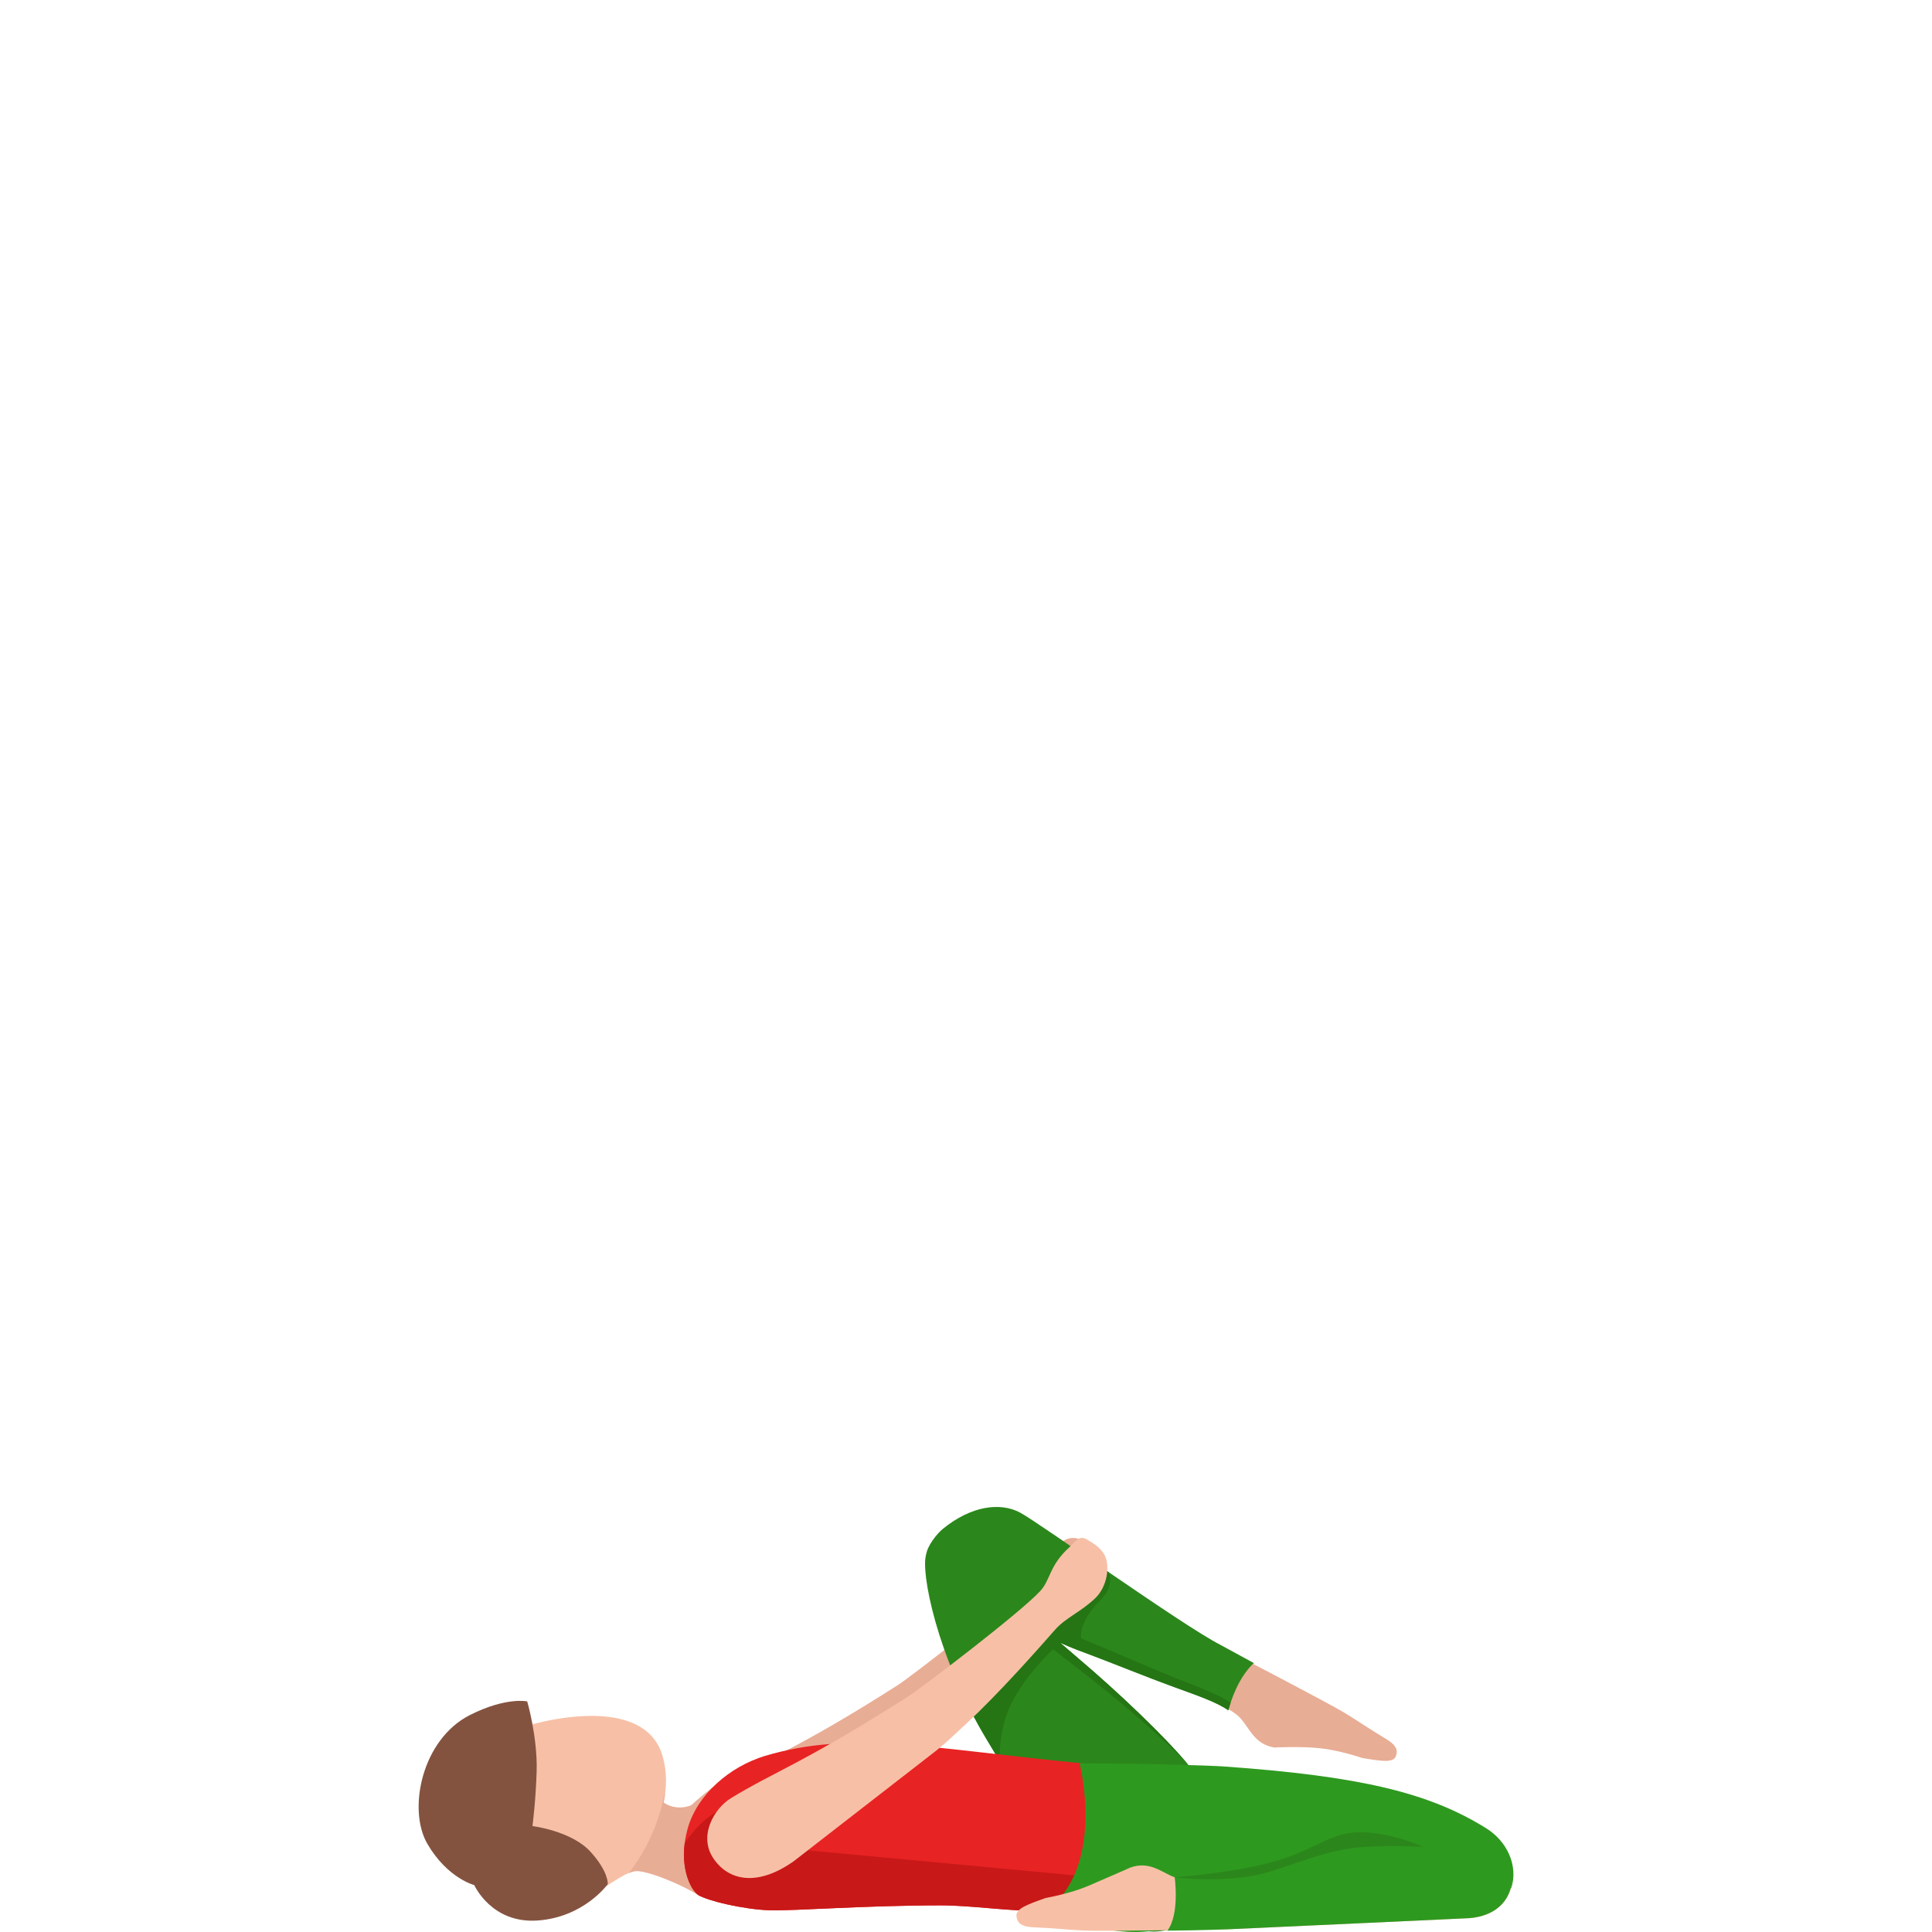<svg width="300" height="300" viewBox="0 0 300 300" fill="none" xmlns="http://www.w3.org/2000/svg">
<path d="M113.206 276.661C119.634 272.716 123.96 271.531 139.414 261.659C141.585 260.275 156.449 248.706 159.473 245.38C161.014 243.692 162.478 242.099 164.641 239.706C166.081 238.113 168.823 238.626 170.012 241.475C170.786 243.332 169.074 245.392 167.334 247.085C165.152 249.206 162.961 249.974 161.381 251.815C158.711 254.936 153.249 261.279 148.384 265.913C146.816 267.406 145.16 268.998 143.883 270.011C142.607 271.023 122.847 286.518 122.847 286.518C117.731 290.167 113.318 289.527 110.832 285.921C108.346 282.328 110.796 278.142 113.206 276.661Z" fill="#E8AD95"/>
<path d="M183.953 262.171C187.5 263.796 191.283 265.272 192.676 266.869C194.068 268.462 194.846 270.851 197.871 271.355C197.871 271.355 201.805 271.143 204.914 271.459C208.022 271.775 211.522 272.98 211.522 272.98C214.546 273.484 216.354 273.772 216.753 272.691C217.036 271.927 216.996 271.087 215.3 270.07C212.328 268.286 210.955 267.281 208.808 265.977C206.29 264.448 190.225 256.085 190.225 256.085C184.312 253.183 178.474 259.662 183.953 262.171Z" fill="#E8AD95"/>
<path d="M158.423 234.888C155.315 233.211 150.782 233.835 146.416 237.393C145.447 238.185 143.962 240.07 143.811 241.435C143.272 246.237 149.565 256.833 156.727 250.49C158.527 251.799 162.386 254.332 167.437 256.253C173.977 258.742 177.098 260.062 182.764 262.123C185.689 263.192 188.937 264.292 190.737 265.573C191.175 263.932 192.337 260.446 194.691 258.238C191.746 256.629 189.492 255.404 189.492 255.404C183.626 252.407 161.532 236.565 158.423 234.888Z" fill="#2B871B"/>
<path d="M189.132 292.644C191.486 287.382 190.226 281.079 184.879 274.48C181.132 269.854 173.55 262.683 167.461 257.529C162.21 253.079 153.611 245.268 153.232 243.483C152.948 242.151 145.582 236.444 143.807 241.442C142.937 243.888 145.415 257.229 153.26 270.178C161.372 283.568 163.766 289.543 173.231 297.646C178.542 302.192 186 299.651 189.132 292.644Z" fill="#2B871B"/>
<path d="M167.952 256.441C174.225 258.722 177.249 260.119 182.76 262.127C185.685 263.196 188.933 264.296 190.733 265.577C190.82 265.249 190.94 264.841 191.092 264.388C189.272 263.16 186.279 262.039 183.57 260.963C177.968 258.738 174.843 257.285 168.375 254.608C168.116 254.5 168.112 254.5 167.86 254.392C167.593 251.383 171.1 248.25 171.1 248.25C172.545 246.625 172.597 245.188 172.114 244.104C171.906 243.984 172.05 244.044 171.846 243.92C171.727 245.637 171.005 247.285 170.075 248.166C167.952 250.175 165.861 251.043 164.233 252.648C164.093 252.788 163.954 252.932 163.818 253.08C163.623 253.304 163.407 253.548 163.184 253.8C163.068 253.928 162.948 254.068 162.828 254.204C162.609 254.452 162.378 254.712 162.138 254.985C159.317 258.166 155.155 262.752 151.209 266.553C151.847 267.758 152.534 268.97 153.264 270.179C153.958 271.323 154.604 272.408 155.223 273.452C155.195 271.223 155.446 268.598 156.384 266.073C157.892 262.003 161.34 258.21 163.523 256.093C164.68 257.009 165.797 257.878 166.795 258.638C172.916 263.296 180.529 269.759 184.631 274.181C180.809 269.551 173.423 262.576 167.465 257.534C166.591 256.793 165.626 255.961 164.624 255.081C165.514 255.489 166.452 255.889 167.441 256.261C167.613 256.321 167.78 256.377 167.952 256.441Z" fill="#257514"/>
<path d="M148.791 292.723C155.227 293.736 163.826 297.821 169.269 299.094C177.697 301.067 183.395 299.818 187.118 295.324C190.466 291.287 167.633 273.815 167.633 273.815C165.486 272.839 137.311 290.919 148.791 292.723Z" fill="#2E991F"/>
<path d="M103.047 279.878C103.573 277.469 103.565 275.012 102.879 272.647C100.712 265.2 90.31 265.46 80.861 268.229C71.408 270.994 68.806 279.366 70.59 285.488C72.373 291.611 79.005 298.542 88.454 295.773C92.472 294.596 96.255 290.951 98.534 290.566C100.146 290.29 103.047 279.878 103.047 279.878Z" fill="#F7C0A6"/>
<path d="M103.302 278.361C103.186 278.657 103.083 278.986 102.999 279.382C101.758 285.188 98.897 289.254 97.624 290.847C97.947 290.71 98.251 290.614 98.53 290.566C100.142 290.29 105.92 292.599 108.709 294.464L109.328 279.07C105.84 282.103 103.043 279.882 103.043 279.882C103.159 279.378 103.238 278.87 103.302 278.361Z" fill="#E8AD95"/>
<path d="M108.453 294.273C112.06 295.905 115.384 296.245 119.502 296.373C123.34 296.489 133.512 293.636 145.343 293.064C151.979 292.744 158.271 294.697 162.956 295.181C168.742 295.773 174.835 292.908 176.276 290.387C177.748 287.81 160.267 273.404 160.267 273.404C133.288 270.022 124.182 271.119 118.791 272.66C115.472 273.604 108.62 278.846 106.521 281.135L108.453 294.273Z" fill="#E8AD95"/>
<path d="M108.453 294.273C109.718 295.089 115.384 296.502 119.502 296.626C123.341 296.742 134.234 295.865 146.081 295.865C151.081 295.865 156.316 296.798 163.18 296.798C169.049 292.812 169.851 280.531 168.762 273.884C144.377 271.523 132.291 268.61 118.792 272.66C113.281 274.312 108.245 278.682 106.773 283.968C105.221 289.547 107.188 293.46 108.453 294.273Z" fill="#E82323"/>
<path d="M166.903 291.207L118.712 286.689L114.059 280.466C114.059 280.466 110.372 280.278 106.322 286.189C105.756 290.567 107.364 293.572 108.453 294.272C109.718 295.089 115.384 296.501 119.502 296.625C123.341 296.741 134.234 295.865 146.081 295.865C151.081 295.865 156.317 296.797 163.18 296.797C165.159 295.873 167.406 293.176 166.903 291.207Z" fill="#C91818"/>
<path d="M73.646 292.716C73.646 292.716 69.492 291.671 66.372 286.329C63.247 280.983 65.494 270.086 72.968 266.309C78.59 263.468 81.866 264.192 81.866 264.192C81.866 264.192 83.474 269.69 83.33 275C83.207 279.55 82.684 283.552 82.684 283.552C82.684 283.552 88.765 284.296 91.714 287.562C94.543 290.687 94.375 292.564 94.375 292.564C94.375 292.564 90.72 297.694 83.51 298.214C76.303 298.734 73.646 292.716 73.646 292.716Z" fill="#845340"/>
<path d="M234.694 293.147C235.767 289.594 233.963 285.892 230.823 283.924C221.953 278.361 211.155 275.792 190.046 274.296C188.015 274.152 178 273.815 167.633 273.815C167.633 273.815 171.555 288.946 163.176 296.169C163.176 296.169 166.955 296.073 168.758 297.229C172.944 299.906 179.305 299.426 185.737 298.362C192.365 297.261 215.975 294.5 219.626 296.117" fill="#2E991F"/>
<path d="M221.059 287.054C221.059 287.054 214.75 286.253 208.007 287.29C200.956 288.374 199.304 290.463 193.243 291.479C189.472 292.112 184.4 292.268 182.377 291.5C180.358 290.731 178.503 288.934 175.546 289.983C175.546 289.983 171.987 291.556 169.046 292.812C166.109 294.073 162.39 294.713 162.39 294.713C159.433 295.757 157.673 296.394 157.837 297.586C157.953 298.426 158.396 299.175 160.407 299.263C163.938 299.415 165.654 299.651 168.208 299.775C171.208 299.919 190.498 299.587 190.498 299.587C197.903 299.267 227.444 297.886 227.444 297.886C231.151 297.83 234.271 296.097 234.798 292.276L221.059 287.054Z" fill="#F7C0A6"/>
<path d="M181.272 299.791C186.152 299.751 190.505 299.587 190.505 299.587C197.915 299.259 227.451 297.882 227.451 297.882C231.158 297.822 234.283 296.037 234.809 292.156L221.063 286.822C221.063 286.822 214.754 286.005 208.014 287.066C200.964 288.17 199.312 290.299 193.25 291.335C189.48 291.984 184.408 292.14 182.389 291.359C182.385 291.359 183.243 297.182 181.272 299.791Z" fill="#2E991F"/>
<path d="M221.063 286.821C221.063 286.821 216.554 284.673 211.67 284.496C206.786 284.32 204.663 287.029 198.243 288.938C191.826 290.843 182.385 291.499 182.385 291.499C182.385 291.499 187.968 292.316 194.141 291.339C198.933 290.583 205.241 287.222 211.41 286.825C217.575 286.433 221.063 286.821 221.063 286.821Z" fill="#2B871B"/>
<path d="M113.477 279.234C120.205 275.109 124.706 273.816 140.894 263.504C143.169 262.055 158.316 250.506 161.516 247.073C163.14 245.328 162.885 243.159 166.005 240.298C167.078 239.314 167.553 238.293 168.834 239.082C169.525 239.51 170.781 240.166 171.464 241.371C172.457 243.123 171.911 246.413 170.075 248.157C167.773 250.35 165.494 251.175 163.822 253.072C160.997 256.285 155.219 262.82 150.088 267.618C148.436 269.162 146.688 270.811 145.347 271.859C144.007 272.912 123.249 289.01 123.249 289.01C117.882 292.812 113.333 292.252 110.835 288.658C108.334 285.069 110.955 280.783 113.477 279.234Z" fill="#F7C0A6"/>
</svg>
